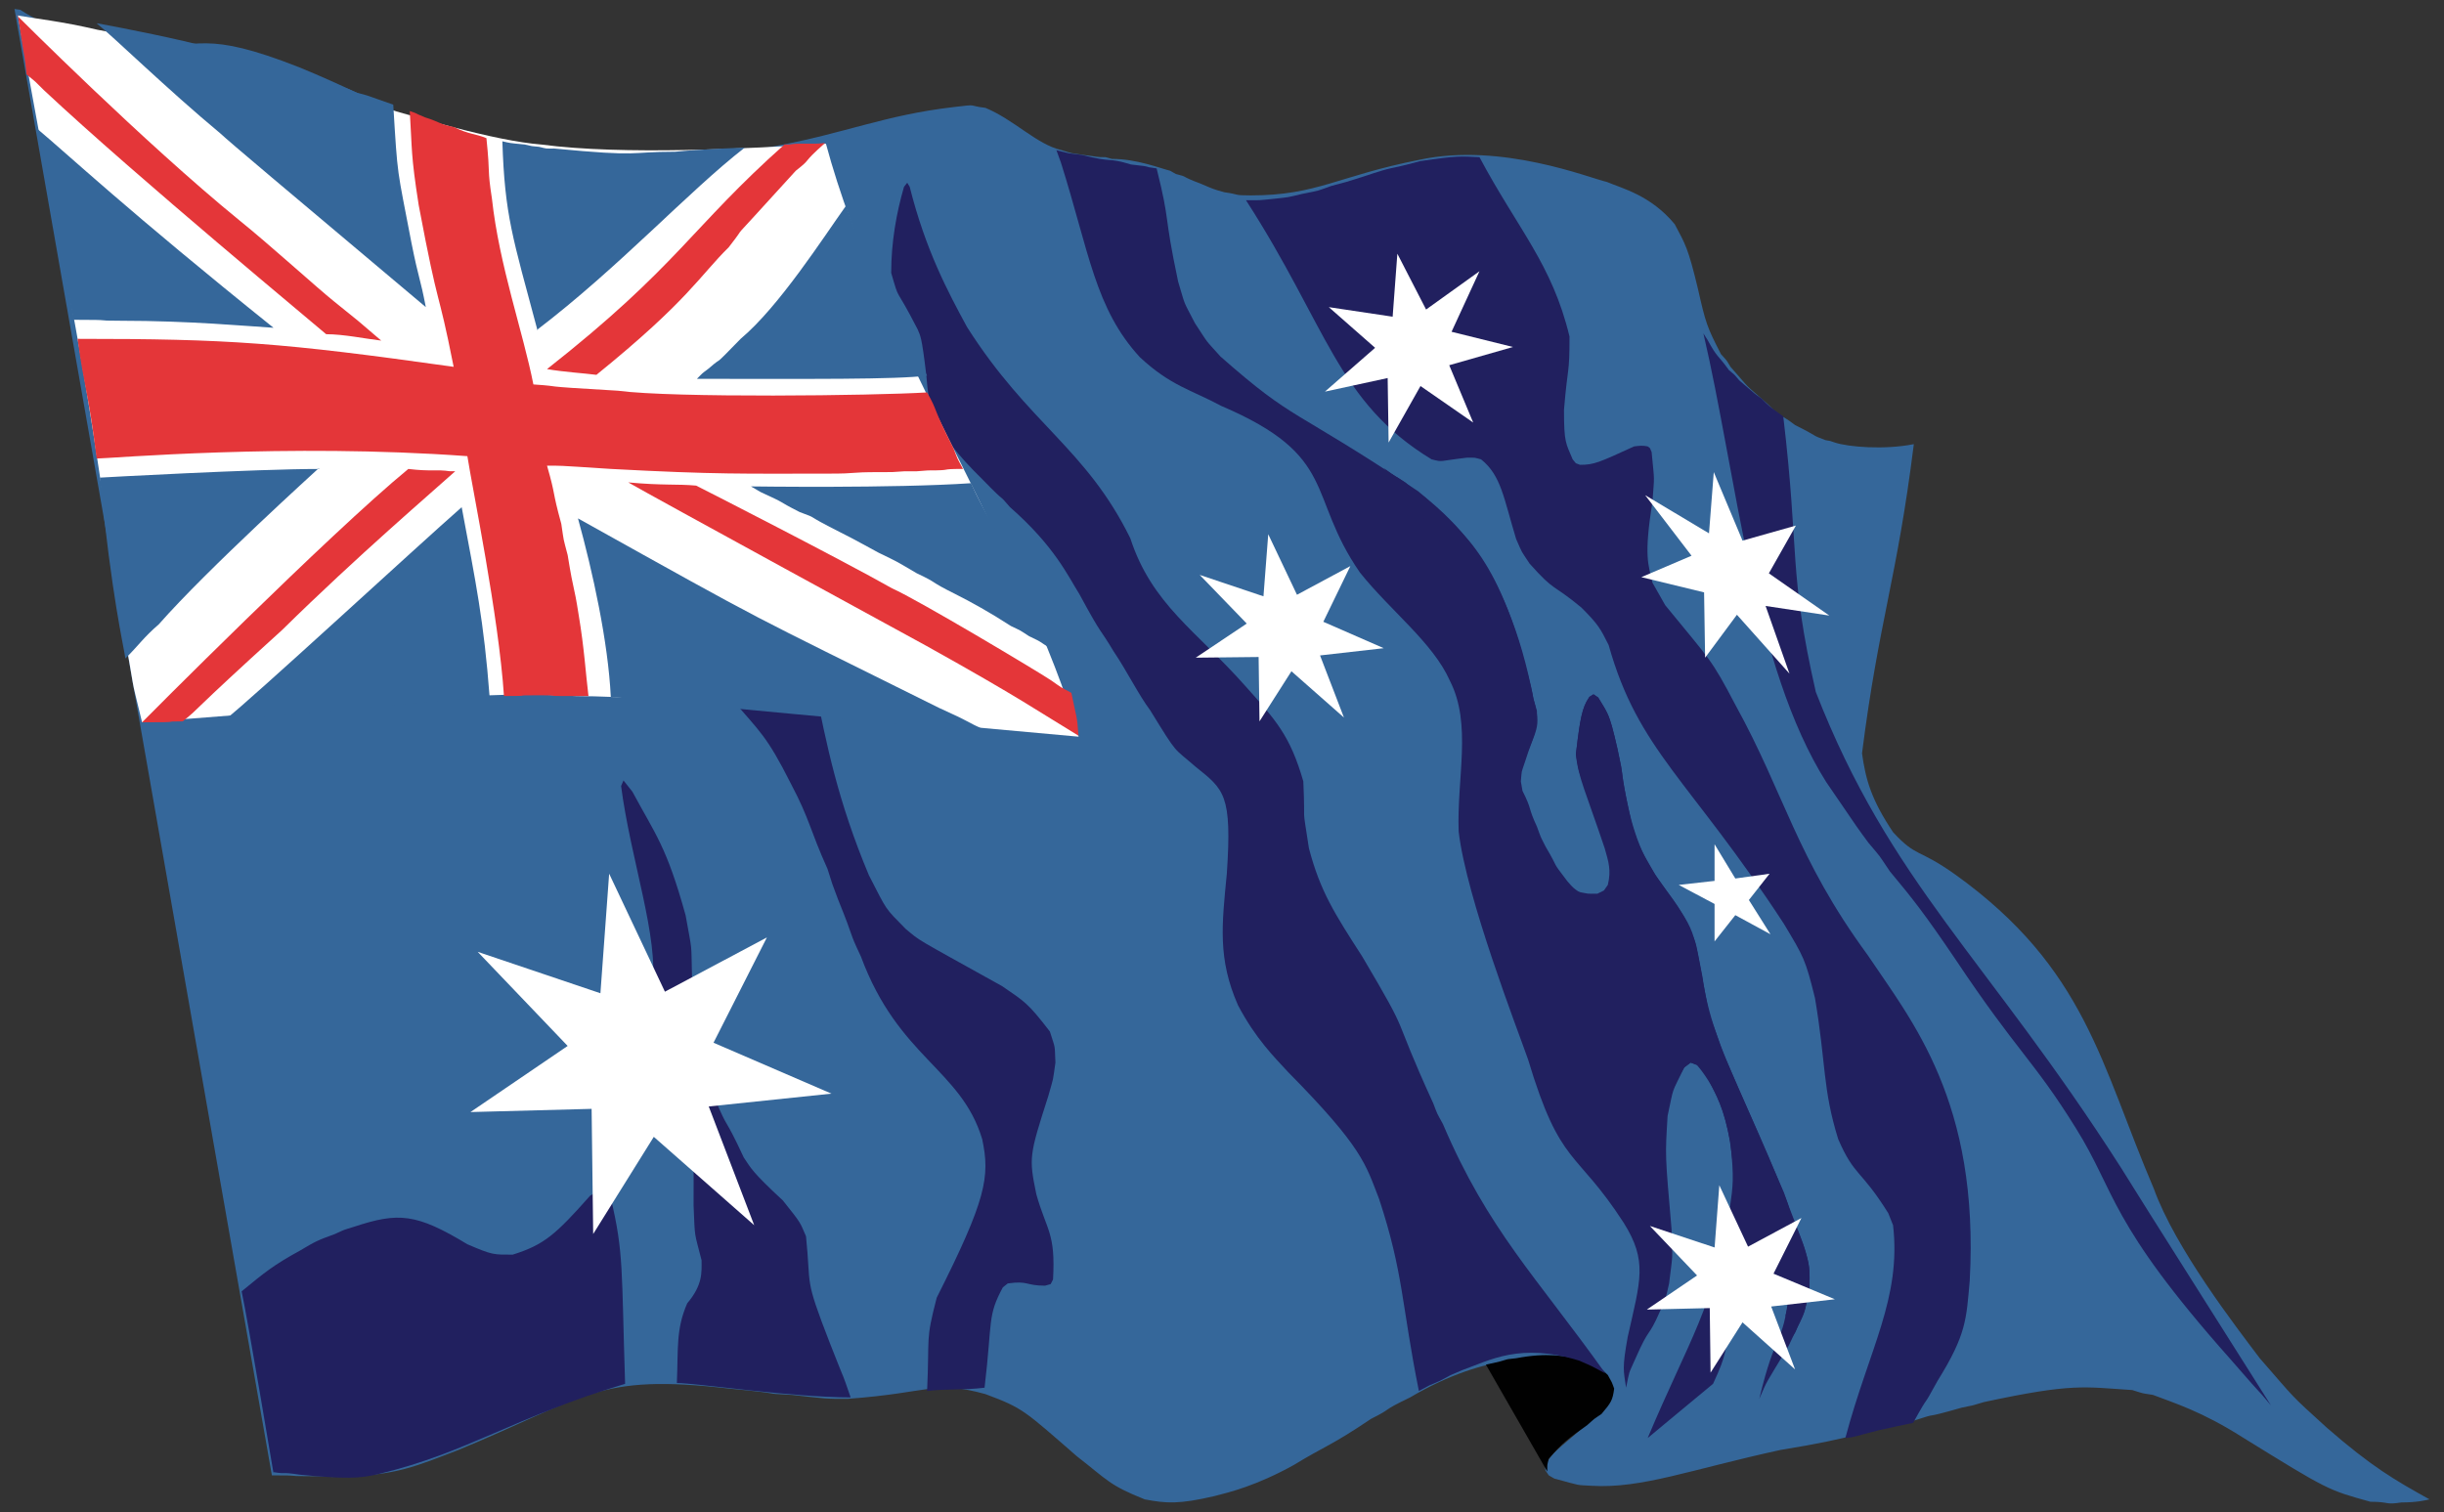<?xml version="1.0" encoding="utf-8"?>

<!DOCTYPE svg PUBLIC "-//W3C//DTD SVG 1.1//EN" "http://www.w3.org/Graphics/SVG/1.1/DTD/svg11.dtd">
<svg version="1.1" id="Layer_1" xmlns="http://www.w3.org/2000/svg" xmlns:xlink="http://www.w3.org/1999/xlink" x="0px" y="0px"
	 viewBox="0 0 2590.715 1603.518" enable-background="new 0 0 2590.715 1603.518" xml:space="preserve">
<rect x="0" y="0" width="2590.715" height="1603.518" fill="#333333" stroke="none"/>
<g>
	<path fill-rule="evenodd" clip-rule="evenodd" fill="#35679A" d="M2395.41,1440.114c38.878,44.496,30.836,37.108,71.052,73.585
		c47.976,41.868,72.593,55.853,108.895,76.045c-3.85,0.844-12.68,3.257-29.666,3.257c-18.199,2.766-12.052-0.724-32.921-0.724
		c-45.172-12.522-44.556-12.037-135.883-68.52c-42.899-27.205-71.249-35.834-94.715-44.789c-13.417-2.131-8.418-0.96-21.922-5.136
		c-51.473-3.286-62.622-7.567-157.155,12.734c-14.571,4.355-9.175,3.002-23.662,5.933c-45.968,13.254-20.624,3.907-49.78,13.458
		c-49.117,10.382-62.567,18.582-142.034,31.329c-95.616,20.832-147.182,41.166-200.207,38.059
		c-18.379-1.113-9.121,0.522-39.795-7.669l-5.86-3.4l-3.473-5.065l-0.724-4.92c9.12-17.986,20.767-21.06,51.59-51.59
		c13.527-12.111,18.522-18.163,18.522-35.453l-2.531-6.079l-4.125-4.993c-20.148-11.547-20.17-10.159-47.393-15.267
		c-15.988,0-74.631-9.118-158.893,40.737c-33.011,15.92-16.195,10.12-41.387,22.719c-42.314,28.612-49.347,28.983-81.835,48.912
		c-39.731,22.001-67.774,28.821-84.511,33.066c-37.429,8.676-50.413,7.748-73.512,3.401c-38.014-15.121-39.651-20.666-71.92-45.657
		c-56.189-48.896-56.923-50.971-97.029-65.987c-54.858-14.965-56.528-1.474-146.159,5.065c-24.309,0-20.855,0.015-59.113-4.198
		c-37.825-1.922-0.454-0.458-65.989-6.655c-140.642-16.399-152.049,9.01-287.178,64.974
		c-43.492,16.518-66.625,27.858-125.173,27.858c-17.923,1.853,2.32,0-36.25,0c-22.8,0-2.411-0.868-36.467-0.868L15.357,9.505
		l6.004,0.868c15.337,10.296,55.473,29.111,56.583,29.666c6.221,1.866,3.878,0.893,10.274,4.268
		c13.056,1.469,20.569,8.756,60.705,5.933c63.419,0,67.417-18.5,168.154,21.057c180.237,73.908,208.685,140.537,504.316,83.643
		c74.29-13.584,116.457-32.926,189.281-41.389c27.681-3.336,13.84-1.574,33.864,0.797c30.255,12.478,54.691,38.884,80.17,44.644
		c15.049,4.772,8.961,2.758,23.733,5.282c15.244,1.878,13.777,2.387,23.587,2.387l6.728,1.808c26.136,0,50.799,9.888,61.719,12.591
		l5.863,3.4c14.469,3.542,3.148,1.593,26.263,10.201c12.576,5.368,13.557,6.032,25.325,9.19c17.262,2.388,8.861,3.328,27.857,3.328
		c70.699,0,92.257-20.644,179.223-37.843c86.92-18.583,180.343,19.633,198.398,23.589c16.063,6.857,46.363,14.031,71.85,44.787
		c11.192,21.141,14.143,24.837,24.6,68.449c8.287,36.728,9.664,40.696,24.455,69.388c7.285,8.085,4.992,5.032,10.058,13.386
		c24.547,27.687,10.446,13.914,39.724,39.724c14.922,15.108,12.069,9.299,28.796,22.068c28.217,14.109,15.134,9.499,32.055,15.918
		c6.218,1.066,3.909,0.472,10.129,2.606c14.302,4.695,52.468,7.901,83.643,1.663c-17.988,144.148-37.053,186.968-54.918,327.842
		c3.901,28.262,10.113,49.584,32.994,83.716c25.39,27.369,25.969,16.41,65.844,44.787
		c138.622,99.509,154.182,201.492,210.411,332.908C2305.964,1323.773,2370.631,1407.232,2395.41,1440.114z"/>
	<path fill-rule="evenodd" clip-rule="evenodd" fill="#21205F" d="M1118.76,159.027c21.717,5.227,7.767,2.423,27.928,5.211
		c34.135,8.805,26.21,2.223,52.385,10.201c26.123,2.812,9.452,1.863,26.987,4.125c15.124,60.494,6.687,43.874,22.792,119.964
		c8.442,28.08,4.382,18.03,17.8,44.065c15.635,23.809,9.447,15.725,27.133,35.453c80.321,70.716,72.117,51.253,209.397,142.756
		c29.687,25.145,94.264,70.922,122.57,221.336c8.942,30.551,1.543,30.581-9.334,65.987c-4.089,12.262-3.115,7.624-4.271,20.332
		l1.738,10.058c10.757,21.336,5.25,16.293,15.34,37.986c4.975,13.504,2.881,8.672,9.188,21.2
		c15.433,26.161,4.824,12.804,22.792,36.323c5.569,6.325,6.507,8.446,18.667,15.121c9.24,1.066,5.989,1.066,14.256,0l6.874-3.257
		l10.853-12.734l1.736-15.267c-5.243-21.865-2.735-13.396-10.996-37.118c-31.771-63.996-28.042-58.38-32.126-81.11
		c4.72-39.841,6.108-47.658,14.326-60.778l4.341-2.676l4.993,3.328c11.582,19.469,12.395,15.801,24.455,73.512
		c15.522,121.128,51.342,118.784,73.585,174.087c6.639,15.554,4.359,6.921,12.591,49.057
		c10.808,80.21,54.407,137.411,107.446,285.586c6.81,22.172,5.863,19.847,5.863,46.525c-6.237,28.598-5.974,24.082-21.924,58.391
		c-27.346,45.647-21.466,34.267-31.258,56.51c17.497-73.595,25.049-56.156,31.258-110.703l-5.138-11.723l-10.996-7.596h-13.531
		l-10.926,6.655c-11.374,16.619-7.711,9.475-16.062,31.331c-14.304,49.431-7.27,40.713-23.589,76.045
		c-11.239,9.163-64.47,53.545-69.317,57.521c43.633-103.95,70.816-138.696,87.044-243.329c3.443-24.915,4.609-30.901,0.797-69.39
		c-8.038-40.415-13.099-46.136-26.917-74.38l-8.609-8.466l-6.73-2.533l-6.728,5.065c-14.575,30.037-10.531,18.306-17.727,51.444
		c-2.635,43.78-2.733,39.427,4.195,120.11c0.979,36.335,1.573,23.221-2.603,57.521c-4.089,17.594-1.977,11.043-9.263,28.725
		c-14.005,31.939-10.217,13.972-27.06,52.385c-7.287,16.53-5.175,9.813-9.261,29.45c-2.738-18.229-4.336-20.309,1.736-53.977
		c13.461-59.862,21.261-80.173-4.268-120.834c-50.873-78.78-66.883-58.367-101.37-173.146
		c-11.171-31.875-65.427-171.516-73.585-241.666c-2.132-56.714,14.286-113.716-9.261-159.832
		c-17.824-40.332-63.099-74.3-95.437-114.901c-56.791-82.009-21.924-123.217-147.027-176.62
		c-31.813-17.155-53.444-21.113-86.176-51.588c-47.604-51.676-53.808-111.62-83.643-206.14l-4.92-13.604H1118.76z"/>
	<path fill-rule="evenodd" clip-rule="evenodd" fill="#010101" d="M1640.16,1560.2l-65.049-113.307
		c29.979-6.281,14.448-4.996,32.053-6.801c32.648-6.125,50.807-2.671,71.777,1.808c15.669,6.946,16.489,7.209,25.398,15.991
		c5.152,9.328,3.617,6.043,6.728,14.397c-1.617,12.406-3.283,14.972-13.529,26.99c-9.331,6.307-5.865,3.601-15.196,11.866
		c-20.099,14.208-25.516,18.078-40.592,35.453C1639.797,1554.774,1640.16,1551.672,1640.16,1560.2z"/>
	<path fill-rule="evenodd" clip-rule="evenodd" fill="#21205F" d="M717.494,1466.37c1.566-36.486-1.13-56.874,10.996-84.511
		c16.753-19.863,15.196-32.898,15.196-45.655c-7.812-31.023-7.003-21.445-8.466-58.245c0-56.14,0.639-41.385-2.46-70.185
		c-23.787-55.725-31.055-39.72-49.925-92.182c-4.149-30.545,3.326-33.619,8.537-69.244c7.36-51.812-22.753-134.242-32.994-212.941
		l2.533-5.933l9.407,11.866c24.493,45.58,36.191,57.856,56.437,131.109c7.376,41.319,5.825,26.314,6.801,65.771
		c1.277,56.771,1.265,77.577,24.528,129.298c14.618,34.89,8.953,15.673,30.317,61.719c7.884,11.625,8.482,15.024,41.532,45.657
		c20.11,25.169,17.851,22.747,24.457,37.913c5.711,55.172-2.524,41.693,25.323,113.309c20.609,52.598,10.305,23.934,21.997,57.523
		C839.174,1481.64,737.067,1466.37,717.494,1466.37z"/>
	<path fill-rule="evenodd" clip-rule="evenodd" fill="#21205F" d="M289.931,1560.911c16.458,2.453,5.82-0.652,27.928,2.678
		c47.554,4.533,63.675,4.31,84.511-1.014c92.925-22.237,143.91-60.551,260.261-95.364c-3.903-122.05-1.305-138.379-15.194-197.023
		l-9.261-9.985l-12.664,7.596c-36.465,41.077-48.469,51.94-81.978,62.443c-20.198,0-21.067,0.691-48.115-10.999
		c-54.183-32.786-73.072-34.114-120.183-18.522c-13.326,4.175-8.722,2.426-20.186,7.669c-18.62,6.784-19.974,7.442-37.191,17.656
		c-27.967,15.291-37.523,23.243-61.719,43.122c6.554,30.103,33.621,191.745,33.791,192.755V1560.911z"/>
	<path fill-rule="evenodd" clip-rule="evenodd" fill="#21205F" d="M469.901,140.656c67.089,138.336,98.564,220.119,156.285,297.308
		l4.341,2.606c14.024-10.089,7.844-7.958,29.45-36.323l4.414-3.4l3.255,3.4l10.204,28.652
		c20.914,111.552,5.379,90.811,26.193,185.81c8.222,26.61,10.348,41.699,40.592,84.654c20.164,22.079,13.068,15.848,32.848,39.724
		c27.521,32.418,35.284,36.866,60.851,87.766c20.517,38.882,19.59,47.622,38.856,90.444c6.219,19.641,3.693,12.327,11.069,32.055
		c18.83,46.494,10.467,31.456,24.384,60.922c39.805,107.282,105.973,119.013,128.503,193.479
		c8.576,40.182,4.162,64.139-48.19,168.154c-12.268,47.125-7.429,39.49-10.201,98.91c20.532-2.542,37.551-0.607,60.924-3.473
		c8.465-71.557,2.785-75.65,19.392-106.435l5.209-4.125c22.016-3.111,18.707,2.389,39.505,2.389l5.933-1.665l2.533-4.92
		c2.837-49.913-6.866-51.596-17.727-90.444c-8.018-38.881-7.476-41.039,12.661-103.902c6.221-22.038,4.487-13.916,7.598-35.599
		c-0.979-20.614,0.358-13.106-5.86-32.921c-23.54-30.582-26.41-31.505-50.723-48.19c-96.799-53.842-85.183-46.654-102.31-60.778
		c-22.599-23.088-18.883-17.991-38.781-56.653c-66.531-158.44-47.438-241.966-116.564-402.224l-5.065-3.401l-8.466,2.606
		c-20.923,15.201-13.332,11.271-37.986,29.52l-5.933,1.665l-3.401-4.198c-1.155-29.059-1.93-18.251,3.401-47.393
		c12.245-50.469,9.561-26.384,29.52-94.496c6.309-30.207,5.138-19.22,5.138-48.188c-18.743-92.377-20.186-64.204-76.915-191.09
		c-30.328,5.051-29.566,4.268-46.525,4.268c-38.126,2.372-24,0-60.778,0c-37.69-6.463-58.996-4.209-114.899-28.725L469.901,140.656z
		"/>
	<path fill-rule="evenodd" clip-rule="evenodd" fill="#21205F" d="M964.305,198.034l-2.606-4.268l-3.4,4.268
		c-7.989,27.293-13.604,58.621-13.604,91.314c9.602,32.938,2.65,10.329,28.074,59.91c2.941,7.474,4.102,6.149,9.117,48.188
		c2.75,34.848,6.343,58.753,59.332,110.631c29.095,29.948,14.41,12.174,29.447,29.666c47.488,41.609,61.705,73.528,73.442,92.036
		c25.155,46.6,21.029,35.067,36.323,60.778c14.427,21.342,26.42,46.008,38.854,62.589c30.097,48.902,23.734,38.483,48.188,59.908
		c29.844,24.074,38.773,28.769,32.996,113.309c-5.207,54.15-9.837,90.006,11.866,139.502c18.904,35.764,38.611,55.092,53.253,70.98
		c79.287,80.352,81.942,97.554,96.304,134.363c25.965,78.706,23.642,111.352,42.184,203.609c13.509-7.287,8.312-4.779,22.792-10.999
		c13.505-7.286,8.29-4.778,22.863-10.999c29.999-10.725,61.644-29.517,124.235-10.202c16.528,7.286,10.191,4.184,27.785,13.602
		c-73.264-102.692-124.381-152.162-172.206-264.458c-7.375-13.506-5.032-8.49-10.274-21.995
		c-47.589-104.014-20.177-62.419-75.177-155.493c-29.112-45.264-44.493-68.831-56.581-114.899
		c-8.027-52.164-3.583-18.711-5.933-70.909c-14.005-48.516-28.839-64.672-61.721-101.37c-51.823-58.52-98.805-86.156-121.7-156.431
		c-47.177-95.71-107.477-120.747-173.074-223.94C1004.717,309.211,981.112,265.027,964.305,198.034z"/>
	<path fill-rule="evenodd" clip-rule="evenodd" fill="#21205F" d="M1466.833,496.216c15.319,11.589,9.053,5.992,22.863,15.269
		c8.925,7.649,10.393,8.926,21.127,16.135c32.434,32.434,73.521,53.113,105.567,175.75c13.265,49.117,4.5,22.097,12.807,50.65
		c0,18.49-1.763,23.736-9.406,42.184C1555.627,651.453,1554.029,590.389,1466.833,496.216z"/>
	<path fill-rule="evenodd" clip-rule="evenodd" fill="#21205F" d="M1669.696,944.899c16.7,3.288,11.137,2.678,23.587,2.678
		l6.874-3.401l4.195-5.933c3.783-15.617,0.688-24.71-3.328-38.856c-19.773-58.993-28.295-75.494-30.534-99.778
		c5.53-49.768,9.72-53.472,14.326-60.778l4.341-2.676l4.993,3.401c10.631,17.794,11.36,15.528,20.405,54.121
		c10.276,49.178-0.682,6.403,15.121,79.448c7.773,24.455,5.565,20.751,25.398,54.988c47.787,68.155,36.62,45.097,56.51,146.23
		c26.958,72.798-11.466-19.873,79.446,190.078c5.151,14.391,3.436,9.014,7.525,23.587c22.907,49.379,19.535,60.556,19.535,80.315
		c-5.848,21.756-1.86,17.562-12.734,38.854c-3.022,7.289-1.47,4.58-6.801,11.866l-5.79-24.455
		c4.173-17.834,3.401-10.54,3.401-20.189c-2.218-7.453-1.61-4.904-2.676-11.215l-3.184-4.195l-4.414-3.401l-5.933-2.389
		l-42.181-77.059c1.791-33.007,1.024-30.901-1.665-48.188c-4.092-37.653-12.642-69.078-37.191-98.764l-6.801-2.533l-6.657,5.063
		c-9.147,15.004-7.227,11.187-9.261,17.656c-7.07,11.978-2.321,8.339-6.874,19.535
		C1728.654,1100.745,1698.408,1031.488,1669.696,944.899z"/>
	<path fill-rule="evenodd" clip-rule="evenodd" fill="#21205F" d="M1320.777,212.302c17.593,0,10.849,0.346,29.593-1.519
		c18.664-2.132,11.748-0.927,30.315-5.282c19.817-3.997,12.866-2.098,30.463-8.32c19.636-5.242,12.31-3.113,32.126-9.334
		c39.974-13.391,23.538-6.434,61.719-16.932c40.709-6.076,43.111-5.179,63.311-4.268c40.71,76.405,77.002,113.346,95.437,190.222
		c0,41.711-1.862,29.195-5.86,77.71c0,35.031,1.928,35.045,9.188,52.458l3.401,4.123l4.341,1.665
		c14.996,0,19.754-2.281,57.451-19.535c5.832-0.648,8.338-1.172,14.326,0l2.46,1.881l1.738,4.195
		c3.197,34.205,2.999,22.243,0.868,52.458c-9.281,58.584-4.416,66.216,0,85.957l13.531,23.878
		c47.839,58.625,48.519,56.202,74.307,105.565c52.368,94.786,64.459,161.932,140.297,265.399
		c46.485,69.534,118.697,155.129,108.173,345.498c-3.658,40.432-3.352,56.563-33.936,105.711
		c-18.993,34.823-6.147,8.901-26.047,44.787c-36.893,7.659-14.349,3.425-35.526,7.598c-34.238,8.798-24.097,6.921-36.323,8.536
		c25.212-94.884,59.493-148.09,50.577-225.675l-5.065-12.734c-29.379-47.11-35.729-38.46-53.107-78.578
		c-16.678-53.748-12.681-78.84-24.6-149.559c-10.255-41.261-11.627-43.058-32.923-78.651
		c-100.002-153.285-154.329-183.39-185.808-295.643c-8.594-16.98-10.294-21.145-28.871-39.722
		c-31.654-26.22-27.345-15.683-54.845-46.525c-10.307-15.638-7.04-9.681-14.326-26.12c-13.25-43.511-15.801-67.349-37.191-84.511
		c-8.265-2.135-4.781-1.738-15.267-1.738c-31.283,3.643-24.267,4.897-37.189,1.738
		C1417.434,426.204,1406.96,345.889,1320.777,212.302z"/>
	<path fill-rule="evenodd" clip-rule="evenodd" fill="#21205F" d="M1805.644,353.482c34.951,149.238,52.769,352.928,130.166,475.664
		c38.052,55.829,32.23,47.242,44.716,64.324c14.66,17.505,9.462,10.574,22.792,30.39c24.437,29.297,36.942,45.163,69.315,92.977
		c66.177,99.253,82.455,106.332,127.708,179.078c43.164,68.939,34.043,98.911,163.813,244.996
		c45.675,52.678,20.829,22.589,43.122,49.201c-12.53-20.148-140.776-222.243-158.818-251.797
		c-142.668-223.066-244.573-301.74-323.647-504.676c-29.121-128.201-17.209-146.678-34.513-292.243
		c-15.789-11.227-14.101-9.906-22.865-18.67c-8.938-6.354-3.922-2.448-23.733-19.389c-6.218-7.286-3.725-4.809-10.923-10.855
		c-12.209-16.963-12.064-12.43-22.792-32.196L1805.644,353.482z"/>
	<polygon fill-rule="evenodd" clip-rule="evenodd" fill="#FFFFFF" points="1779.503,938.257 1817.489,933.989 1817.489,895.135 
		1839.484,931.456 1875.807,926.393 1853.883,954.249 1876.748,990.572 1839.484,970.313 1817.489,998.168 1817.489,958.446 	"/>
	<path fill-rule="evenodd" clip-rule="evenodd" fill="#FFFFFF" d="M17.89,16.291c19.405,3.414,47.44,6.332,85.452,15.269
		c147.321,26.022,371.487,113.88,470.598,121.7c86.969,11.436,219.891,4.343,301.577-0.868
		c57.915,214.882,211.799,434.195,267.859,628.695c0,0-392.091-35.599-392.094-35.599c-12.757-1.197-93.245-7.452-140.297-7.452
		c-110.315-5.986-156.326,5.323-460.397,27.785c-15.195-63.253-3.353-9.717-23.587-119.964
		C77.32,307.611,83.727,375.395,28.092,67.881l-9.19-51.59H17.89z"/>
	<path fill-rule="evenodd" clip-rule="evenodd" fill="#E43639" d="M102.474,486.181C93.7,415.208,89.273,411.717,82.212,359.27
		c160.193,0,215.953,3.905,398.678,29.666c-17.952-90.56-14.62-52.435-37.045-171.409c-8.58-54.66-6.865-58.533-9.479-99.778
		c10.755,3.582,1.593,0.733,16.137,6.655c18.495,5.995,13.806,6.774,30.388,10.204c16.818,8.177,22.347,6.827,34.731,11.866
		c4.384,42.349,0.599,29.893,5.86,64.251c7.74,70.976,32.987,141.259,43.919,196.877c36.881,2.52-4.576,1.241,89.576,6.657
		c58.537,7.823,271.743,5.27,327.769,1.808c12.193,21.513,4.764,13.74,27.928,59.115c5.245,13.505,2.934,8.488,10.131,21.995
		c-27.938,0-7.833,1.592-37.191,1.592c-14.484,1.155-8.708,0.941-25.325,0.941c-15.549,1.066-9.789,0.868-25.252,0.868
		c-35.904,0-21.265,1.592-54.989,1.592c-89.717,0-117.938,1.07-230.597-4.993c-61.134-3.994-52.466-3.4-67.579-3.4
		c9.743,33.839,4.737,23.859,15.121,61.646c3.11,20.792,1.574,13.248,6.73,33.066c7.148,43.905,6.024,27.419,11.793,64.181
		c5.789,34.433,7.4,61.948,10.274,85.306c-12.538,0-16.271,0-28.798,0c-16.325,0-0.547-0.795-22.936-0.795
		c-35.813,0-1.01,0.795-37.843,0.795c-5.544-84.867-33.63-220.691-38.781-254.328C304.595,469.659,115.343,486.181,102.474,486.181z
		"/>
	<path fill-rule="evenodd" clip-rule="evenodd" fill="#35679A" d="M77.953,339.068c47.998,0,18.045,1.014,49.78,1.014
		c73.707,0,134.362,5.765,162.221,7.452C135.295,223.422,71.54,163.318,39.097,136.257C39.979,140.542,73.61,315.927,77.953,339.068
		z"/>
	<path fill-rule="evenodd" clip-rule="evenodd" fill="#35679A" d="M1029.316,512.322c-82.141,5.58-232.273,3.403-233.276,3.403
		l10.131,5.933c30.613,14.003,15.205,7.918,41.387,21.2c22.439,8.355,2.086,0.824,42.257,21.054
		c12.903,6.362,40.455,21.513,41.459,22.068c22.165,10.771,17.343,8.278,40.519,21.851c24.152,11.358,11.768,7.579,40.664,21.924
		c16.962,8.544,37.203,19.717,59.04,33.934c12.531,6.042,8.106,3.565,19.392,10.853c17.12,8.319,3.942,1.521,28.871,16.859
		c-12.953-25.592-18.537-41.906-44.789-91.166C1057.576,562.986,1043.587,544.228,1029.316,512.322z"/>
	<path fill-rule="evenodd" clip-rule="evenodd" fill="#35679A" d="M102.474,24.772c16.939,13.409,75.588,70.601,130.963,116.566
		c11.502,10.67,61.459,52.582,217.934,184.289c-6.352-32.987-7.115-27.606-15.267-68.376
		c-15.491-81.115-14.427-66.984-19.248-146.303c-33.328-11.793-27.175-9.691-38.13-12.518c-12.441-5.421-8.216-3.837-18.524-6.944
		c-35.163-11.729-21.454-8.299-39.794-12.591c-13.977-5.131-25.383-9.174-39.724-12.734c-25.452-6.364-0.915-1.333-39.578-10.999
		c-12.608-3.997-8.149-2.875-19.535-4.92c-29.173-8.185-89.77-20.354-118.229-25.471H102.474z"/>
	<path fill-rule="evenodd" clip-rule="evenodd" fill="#35679A" d="M1047.888,775.884c-30.82-14.167-13.699-7.822-52.458-25.323
		C781.771,644.29,824.829,667.932,612.67,549.631c15.759,57.125,31.879,130.438,34.802,189.208
		C648.476,738.986,1028.97,774.799,1047.888,775.884z"/>
	<path fill-rule="evenodd" clip-rule="evenodd" fill="#35679A" d="M568.831,350.088c87.922-66.989,161.459-147.769,220.537-193.477
		c-4.659,0-47.292,1.581-73.512,4.268c-51.387,0-33.624,5.724-128.43-3.4c-10.397,0-6.733,0.413-16.064-1.808
		c-9.329-0.889-5.847-0.329-15.267-2.46c-16.988-1.613-14.778-1.407-23.587-3.4c2.549,78.883,10.771,101.341,37.191,200.278H568.831
		z"/>
	<path fill-rule="evenodd" clip-rule="evenodd" fill="#35679A" d="M489.401,537.762c-46.255,40.529-224.703,205.348-250.062,224.664
		c28.061,0,257.153-23.587,279.655-23.587C512.864,657.852,504.478,618.384,489.401,537.762z"/>
	<path fill-rule="evenodd" clip-rule="evenodd" fill="#35679A" d="M738.758,401.67c7.197-7.284,4.342-4.776,12.516-10.996
		c17.829-15.627,0.397,2.951,33.791-31.404c40.869-34.309,87.809-107.61,111.644-141.019
		c17.938,51.606,55.565,126.985,86.03,180.018C949.819,402.573,856.381,401.67,738.758,401.67z"/>
	<path fill-rule="evenodd" clip-rule="evenodd" fill="#35679A" d="M338.119,496.216c-1.046,1.068-118.283,107.066-169.819,165.767
		c-16.209,13.943-21.229,22.206-35.383,36.178c-2.377-16.052-14.237-63.874-27.06-191.741c1.001-0.129,165.865-9.19,232.262-9.19
		V496.216z"/>
	<path fill-rule="evenodd" clip-rule="evenodd" fill="#E43639" d="M17.89,16.291c1.005,0.932,134.404,134.633,235.733,217.212
		c33.019,26.631,82.537,71.745,100.573,86.176c31.293,25.209,19.674,15.606,49.925,41.459c-16.005-1.811-39.499-6.801-58.391-6.801
		c-5.992-5.522-201.153-166.892-299.044-258.598C35.316,84.455,39.557,88.3,28.092,78.88c-3.015-27.648,0.797,2.931-9.19-62.589
		H17.89z"/>
	<path fill-rule="evenodd" clip-rule="evenodd" fill="#E43639" d="M1143.362,780.124c-43.109-26.085-60.923-39.365-161.426-95.364
		c-1.001-0.535-294.966-160.937-315.976-173.29c37.041,3.444,51.827,1.532,71.922,3.4c4.259,1.996,154.624,78.816,207.803,108.968
		c27.26,12.018,154.623,88.209,168.081,97.245c13.416,9.328,8.418,6.243,21.924,13.529c5.898,29.322,5.676,21.144,7.671,46.525
		V780.124z"/>
	<path fill-rule="evenodd" clip-rule="evenodd" fill="#E43639" d="M579.845,391.351c138.721-109.081,152.763-150.133,251.722-238.12
		h5.065c12.438-2.162,23.14,0.355,37.986-1.665c-26.642,23.656-12.407,14.813-31.112,29.522
		c-85.502,94.39-43.74,46.038-71.052,81.11c-30.672,30.084-42.505,56.048-140.224,135.231
		C619.095,395.737,598.144,394.47,579.845,391.351z"/>
	<path fill-rule="evenodd" clip-rule="evenodd" fill="#E43639" d="M482.613,499.604c-23.567,21.31-103.477,89.528-183.35,168.154
		c-102.542,93.009-84.178,79.755-105.565,97.102c-26.054,0,5.548,1.014-43.124,1.014c0.887-1,198.453-199.814,282.258-268.656
		c24.228,2.922,29.846,0.314,43.849,2.387H482.613z"/>
	<polygon fill-rule="evenodd" clip-rule="evenodd" fill="#FFFFFF" points="704.839,1051.456 812.937,993.935 756.354,1105.579 
		881.384,1159.556 751.291,1173.158 799.478,1299.058 693.043,1205.357 628.792,1308.391 627.129,1175.691 498.697,1179.091 
		601.731,1108.979 506.368,1009.202 636.463,1053.121 645.724,926.356 	"/>
	<polygon fill-rule="evenodd" clip-rule="evenodd" fill="#FFFFFF" points="1852.986,1321.797 1909.567,1291.409 1879.974,1350.451 
		1945.02,1377.585 1877.514,1385.253 1902.839,1451.965 1847.124,1402.039 1813.262,1455.365 1812.395,1386.918 1745.683,1388.51 
		1798.936,1352.333 1748.938,1299.875 1817.531,1322.667 1822.523,1256.678 	"/>
	<polygon fill-rule="evenodd" clip-rule="evenodd" fill="#FFFFFF" points="1374.834,630.609 1431.414,600.221 1402.762,659.263 
		1466.797,687.264 1399.289,694.933 1424.613,760.776 1368.971,711.719 1335.11,764.828 1334.169,696.598 1267.531,697.322 
		1321.579,661.144 1271.726,609.554 1339.305,632.273 1344.371,566.43 	"/>
	<polygon fill-rule="evenodd" clip-rule="evenodd" fill="#FFFFFF" points="1847.124,573.231 1903.704,557.242 1875.052,607.889 
		1939.158,652.679 1871.578,642.475 1896.903,714.252 1841.191,651.811 1807.473,697.322 1806.386,628.078 1739.891,611.941 
		1793.074,589.222 1743.943,525.043 1811.595,565.489 1816.661,500.586 	"/>
	<polygon fill-rule="evenodd" clip-rule="evenodd" fill="#FFFFFF" points="1511.701,328.186 1568.282,287.597 1538.689,351.775 
		1603.808,367.91 1536.229,387.229 1561.624,448.007 1505.768,409.297 1471.977,469.207 1470.964,400.833 1404.469,415.23 
		1457.651,368.778 1408.594,325.656 1476.246,335.784 1481.238,269 	"/>
</g>
</svg>

